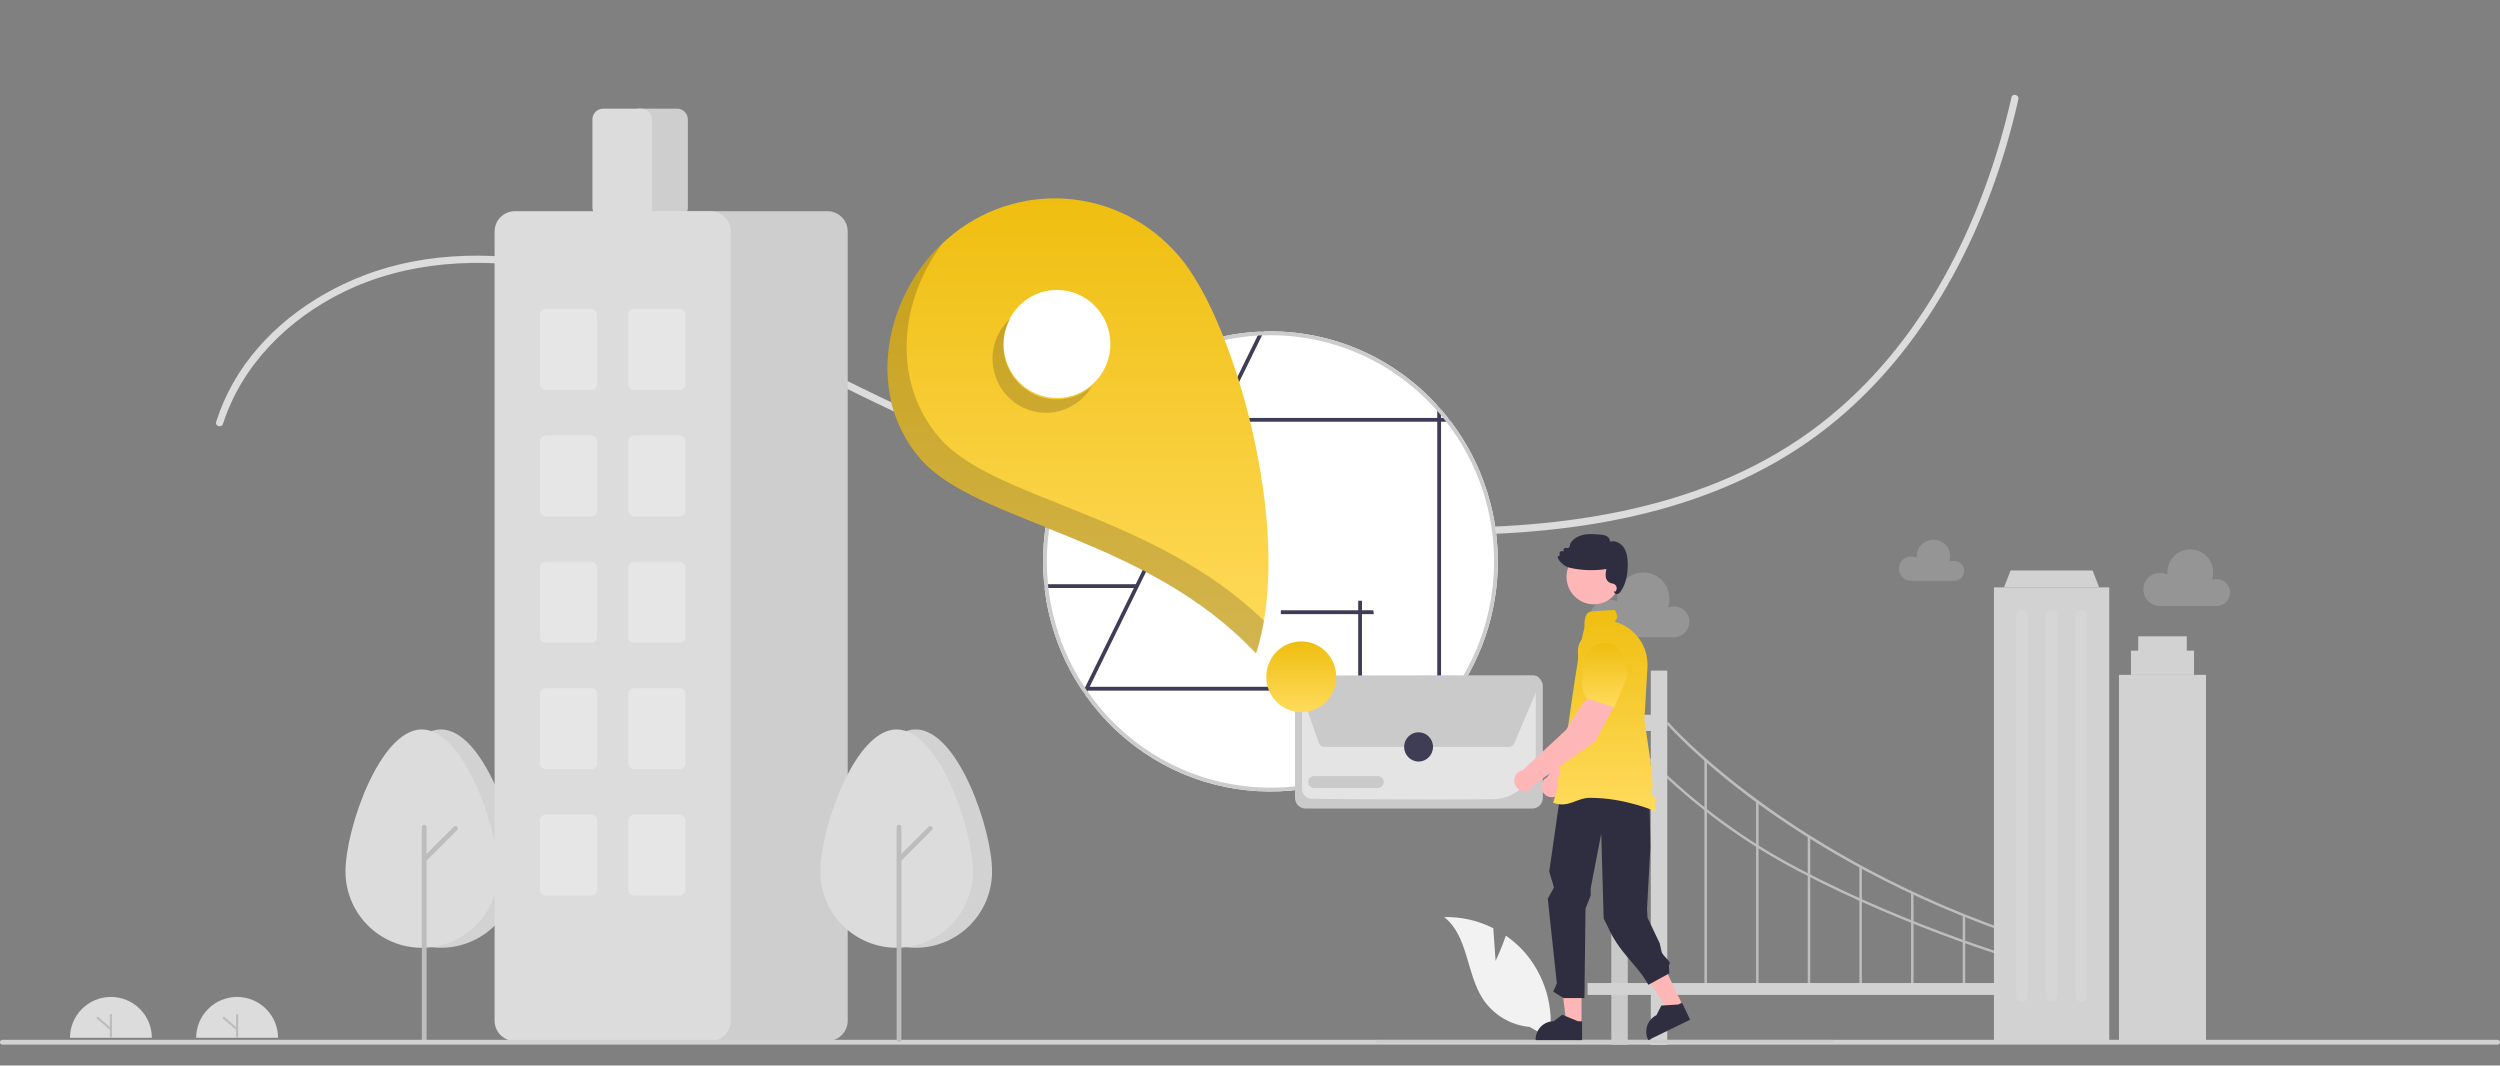 <svg width="1213" height="517" viewBox="0 0 1213 517" fill="none" xmlns="http://www.w3.org/2000/svg">
<rect x="0" y="0" width="1213" height="517" fill="#808080" stroke="none"/>
<g opacity="0.8" clip-path="url(#clip0_142_4882)">
<path d="M33.943 503.557C33.947 498.293 36.042 493.245 39.769 489.524C43.495 485.803 48.547 483.712 53.815 483.712C59.082 483.712 64.135 485.803 67.861 489.524C71.587 493.245 73.682 498.293 73.686 503.557" fill="#F2F2F2"/>
<path d="M53.814 503.557C53.672 503.557 53.535 503.501 53.435 503.4C53.334 503.299 53.277 503.163 53.277 503.02V492.554C53.277 492.411 53.334 492.275 53.435 492.174C53.535 492.073 53.672 492.017 53.814 492.017C53.957 492.017 54.093 492.073 54.194 492.174C54.295 492.275 54.352 492.411 54.352 492.554V503.02C54.352 503.163 54.295 503.299 54.194 503.4C54.093 503.501 53.957 503.557 53.814 503.557Z" fill="#CCCCCC"/>
<path d="M53.815 499.961C53.686 499.961 53.562 499.915 53.465 499.831L47.02 494.303C46.966 494.257 46.921 494.201 46.889 494.138C46.856 494.075 46.837 494.006 46.831 493.936C46.825 493.865 46.834 493.794 46.855 493.726C46.877 493.659 46.913 493.597 46.959 493.543C47.005 493.489 47.061 493.445 47.125 493.413C47.188 493.381 47.257 493.362 47.328 493.357C47.398 493.352 47.47 493.361 47.537 493.384C47.604 493.406 47.666 493.442 47.72 493.488L54.164 499.017C54.248 499.088 54.307 499.183 54.335 499.289C54.362 499.396 54.356 499.508 54.318 499.61C54.28 499.713 54.212 499.802 54.121 499.865C54.031 499.927 53.924 499.961 53.815 499.961Z" fill="#CCCCCC"/>
<path d="M95.169 503.557C95.174 498.293 97.269 493.245 100.995 489.524C104.721 485.803 109.774 483.712 115.041 483.712C120.309 483.712 125.361 485.803 129.087 489.524C132.814 493.245 134.909 498.293 134.913 503.557" fill="#F2F2F2"/>
<path d="M115.041 503.557C114.899 503.557 114.762 503.501 114.661 503.4C114.56 503.299 114.504 503.163 114.504 503.02V492.554C114.504 492.411 114.56 492.275 114.661 492.174C114.762 492.073 114.899 492.017 115.041 492.017C115.183 492.017 115.32 492.073 115.421 492.174C115.521 492.275 115.578 492.411 115.578 492.554V503.02C115.578 503.163 115.521 503.299 115.421 503.4C115.32 503.501 115.183 503.557 115.041 503.557Z" fill="#CCCCCC"/>
<path d="M115.041 499.961C114.913 499.961 114.789 499.915 114.691 499.831L108.246 494.303C108.192 494.257 108.147 494.201 108.115 494.138C108.082 494.075 108.063 494.006 108.057 493.936C108.051 493.865 108.06 493.794 108.081 493.726C108.103 493.659 108.139 493.596 108.185 493.543C108.231 493.489 108.287 493.445 108.351 493.413C108.414 493.381 108.483 493.362 108.554 493.357C108.625 493.352 108.696 493.361 108.763 493.383C108.831 493.406 108.893 493.442 108.946 493.488L115.391 499.017C115.474 499.088 115.534 499.183 115.561 499.289C115.589 499.396 115.583 499.508 115.545 499.61C115.507 499.713 115.438 499.802 115.348 499.865C115.258 499.927 115.151 499.961 115.041 499.961Z" fill="#CCCCCC"/>
<path d="M108.22 205.62C117.329 177.195 139.57 155.15 165.946 142.038C197.241 126.481 233.203 124.72 267.183 130.774C303.865 137.311 338.149 152.378 371.334 168.821C403.884 184.95 435.908 201.98 469.759 215.308C537.34 241.879 608.969 256.708 681.551 259.153C746.879 261.331 816.728 254.177 872.664 217.481C923.917 183.857 956.531 128.386 973.517 70.565C975.691 63.163 977.625 55.696 979.316 48.166C979.81 45.992 976.462 45.063 975.967 47.244C962.265 107.624 933.048 167.301 883.125 205.79C829.13 247.418 758.266 257.042 691.951 255.941C618.576 254.66 545.981 240.659 477.398 214.562C442.677 201.351 409.911 184.197 376.728 167.635C344.274 151.437 310.908 136.275 275.22 128.804C242.633 121.983 207.743 121.567 176.323 133.706C150.452 143.701 126.862 161.517 113.057 185.889C109.691 191.862 106.948 198.164 104.871 204.697C104.188 206.83 107.54 207.742 108.22 205.62Z" fill="#F2F2F2"/>
<path d="M250.977 422.838C250.977 402.404 234.391 353.916 213.932 353.916C193.472 353.916 176.886 402.404 176.886 422.838C176.886 432.657 180.789 442.074 187.737 449.018C194.684 455.961 204.107 459.862 213.932 459.862C223.757 459.862 233.179 455.961 240.127 449.018C247.074 442.074 250.977 432.657 250.977 422.838Z" fill="#E6E6E6"/>
<path d="M241.716 422.838C241.716 402.404 225.13 353.916 204.67 353.916C184.211 353.916 167.625 402.404 167.625 422.838C167.625 432.657 171.528 442.074 178.475 449.018C185.423 455.961 194.845 459.862 204.67 459.862C214.496 459.862 223.918 455.961 230.866 449.018C237.813 442.074 241.716 432.657 241.716 422.838Z" fill="#F2F2F2"/>
<path d="M205.828 505.621C205.521 505.621 205.227 505.499 205.01 505.282C204.792 505.065 204.67 504.771 204.67 504.464V401.33C204.67 401.023 204.792 400.728 205.009 400.511C205.227 400.294 205.521 400.173 205.828 400.173C206.135 400.173 206.43 400.294 206.647 400.511C206.864 400.728 206.986 401.023 206.986 401.33V504.464C206.986 504.771 206.864 505.065 206.647 505.282C206.43 505.499 206.135 505.621 205.828 505.621Z" fill="#CCCCCC"/>
<path d="M205.828 418.237C205.599 418.237 205.376 418.169 205.185 418.042C204.995 417.915 204.847 417.734 204.759 417.523C204.671 417.311 204.648 417.079 204.693 416.854C204.738 416.63 204.848 416.424 205.01 416.262L220.149 401.131C220.367 400.914 220.661 400.792 220.968 400.792C221.275 400.792 221.569 400.914 221.786 401.131C222.004 401.348 222.125 401.642 222.125 401.949C222.125 402.256 222.004 402.55 221.786 402.767L206.647 417.898C206.54 418.006 206.412 418.091 206.271 418.149C206.131 418.207 205.98 418.237 205.828 418.237Z" fill="#CCCCCC"/>
<path d="M328.541 105.942H310.018C308.637 105.941 307.313 105.392 306.336 104.415C305.359 103.439 304.81 102.116 304.809 100.736V57.927C304.81 56.547 305.359 55.224 306.336 54.248C307.313 53.271 308.637 52.722 310.018 52.721H328.541C329.922 52.722 331.246 53.271 332.223 54.248C333.199 55.224 333.749 56.547 333.75 57.927V100.736C333.749 102.116 333.199 103.439 332.223 104.415C331.246 105.392 329.922 105.941 328.541 105.942Z" fill="#E1E1E1"/>
<path d="M401.474 505.101H306.545C303.936 505.098 301.435 504.061 299.59 502.218C297.746 500.374 296.708 497.874 296.705 495.267V112.305C296.708 109.698 297.746 107.198 299.59 105.355C301.435 103.511 303.936 102.474 306.545 102.471H401.474C404.083 102.474 406.584 103.511 408.429 105.355C410.274 107.198 411.311 109.698 411.314 112.305V495.267C411.311 497.874 410.274 500.374 408.429 502.218C406.584 504.061 404.083 505.098 401.474 505.101Z" fill="#E1E1E1"/>
<path d="M344.749 505.101H249.82C247.211 505.098 244.71 504.061 242.865 502.218C241.02 500.374 239.982 497.874 239.979 495.267V112.305C239.982 109.698 241.02 107.198 242.865 105.355C244.71 103.511 247.211 102.474 249.82 102.471H344.749C347.357 102.474 349.859 103.511 351.703 105.355C353.548 107.198 354.586 109.698 354.589 112.305V495.267C354.586 497.874 353.548 500.374 351.703 502.218C349.859 504.061 347.357 505.098 344.749 505.101Z" fill="#F2F2F2"/>
<path d="M311.176 105.942H292.653C291.272 105.941 289.948 105.392 288.971 104.415C287.995 103.439 287.445 102.116 287.444 100.736V57.927C287.445 56.547 287.995 55.224 288.971 54.248C289.948 53.271 291.272 52.722 292.653 52.721H311.176C312.557 52.722 313.881 53.271 314.858 54.248C315.835 55.224 316.384 56.547 316.386 57.927V100.736C316.384 102.116 315.835 103.439 314.858 104.415C313.881 105.392 312.557 105.941 311.176 105.942Z" fill="#F2F2F2"/>
<path d="M286.865 189.245H264.869C264.102 189.244 263.366 188.939 262.824 188.397C262.281 187.854 261.976 187.119 261.975 186.352V152.8C261.976 152.033 262.281 151.298 262.824 150.756C263.366 150.213 264.102 149.908 264.869 149.907H286.865C287.632 149.908 288.368 150.213 288.911 150.756C289.453 151.298 289.758 152.033 289.759 152.8V186.352C289.758 187.119 289.453 187.854 288.911 188.397C288.368 188.939 287.632 189.244 286.865 189.245Z" fill="white"/>
<path d="M329.698 189.245H307.703C306.935 189.244 306.2 188.939 305.657 188.397C305.115 187.854 304.809 187.119 304.809 186.352V152.8C304.809 152.033 305.115 151.298 305.657 150.756C306.2 150.213 306.935 149.908 307.703 149.907H329.698C330.466 149.908 331.201 150.213 331.744 150.756C332.287 151.298 332.592 152.033 332.593 152.8V186.352C332.592 187.119 332.287 187.854 331.744 188.397C331.201 188.939 330.466 189.244 329.698 189.245Z" fill="white"/>
<path d="M286.865 250.565H264.869C264.102 250.564 263.366 250.259 262.824 249.717C262.281 249.175 261.976 248.439 261.975 247.673V214.12C261.976 213.353 262.281 212.618 262.824 212.076C263.366 211.533 264.102 211.228 264.869 211.228H286.865C287.632 211.228 288.368 211.533 288.911 212.076C289.453 212.618 289.758 213.353 289.759 214.12V247.673C289.758 248.439 289.453 249.175 288.911 249.717C288.368 250.259 287.632 250.564 286.865 250.565Z" fill="white"/>
<path d="M329.698 250.565H307.703C306.935 250.564 306.2 250.259 305.657 249.717C305.115 249.175 304.809 248.439 304.809 247.673V214.12C304.809 213.353 305.115 212.618 305.657 212.076C306.2 211.533 306.935 211.228 307.703 211.228H329.698C330.466 211.228 331.201 211.533 331.744 212.076C332.287 212.618 332.592 213.353 332.593 214.12V247.673C332.592 248.439 332.287 249.175 331.744 249.717C331.201 250.259 330.466 250.564 329.698 250.565Z" fill="white"/>
<path d="M286.865 311.885H264.869C264.102 311.884 263.366 311.579 262.824 311.037C262.281 310.495 261.976 309.76 261.975 308.993V275.44C261.976 274.673 262.281 273.938 262.824 273.396C263.366 272.854 264.102 272.549 264.869 272.548H286.865C287.632 272.549 288.368 272.854 288.911 273.396C289.453 273.938 289.758 274.673 289.759 275.44V308.993C289.758 309.76 289.453 310.495 288.911 311.037C288.368 311.579 287.632 311.884 286.865 311.885Z" fill="white"/>
<path d="M329.698 311.885H307.703C306.935 311.884 306.2 311.579 305.657 311.037C305.115 310.495 304.809 309.76 304.809 308.993V275.44C304.809 274.673 305.115 273.938 305.657 273.396C306.2 272.854 306.935 272.549 307.703 272.548H329.698C330.466 272.549 331.201 272.854 331.744 273.396C332.287 273.938 332.592 274.673 332.593 275.44V308.993C332.592 309.76 332.287 310.495 331.744 311.037C331.201 311.579 330.466 311.884 329.698 311.885Z" fill="white"/>
<path d="M286.865 373.205H264.869C264.102 373.204 263.366 372.899 262.824 372.357C262.281 371.815 261.976 371.08 261.975 370.313V336.76C261.976 335.993 262.281 335.258 262.824 334.716C263.366 334.174 264.102 333.869 264.869 333.868H286.865C287.632 333.869 288.368 334.174 288.911 334.716C289.453 335.258 289.758 335.993 289.759 336.76V370.313C289.758 371.08 289.453 371.815 288.911 372.357C288.368 372.899 287.632 373.204 286.865 373.205Z" fill="white"/>
<path d="M329.698 373.205H307.703C306.935 373.204 306.2 372.899 305.657 372.357C305.115 371.815 304.809 371.08 304.809 370.313V336.76C304.809 335.993 305.115 335.258 305.657 334.716C306.2 334.174 306.935 333.869 307.703 333.868H329.698C330.466 333.869 331.201 334.174 331.744 334.716C332.287 335.258 332.592 335.993 332.593 336.76V370.313C332.592 371.08 332.287 371.815 331.744 372.357C331.201 372.899 330.466 373.204 329.698 373.205Z" fill="white"/>
<path d="M286.865 434.525H264.869C264.102 434.525 263.366 434.219 262.824 433.677C262.281 433.135 261.976 432.4 261.975 431.633V398.08C261.976 397.314 262.281 396.578 262.824 396.036C263.366 395.494 264.102 395.189 264.869 395.188H286.865C287.632 395.189 288.368 395.494 288.911 396.036C289.453 396.578 289.758 397.314 289.759 398.08V431.633C289.758 432.4 289.453 433.135 288.911 433.677C288.368 434.219 287.632 434.525 286.865 434.525Z" fill="white"/>
<path d="M329.698 434.525H307.703C306.935 434.525 306.2 434.219 305.657 433.677C305.115 433.135 304.809 432.4 304.809 431.633V398.08C304.809 397.314 305.115 396.578 305.657 396.036C306.2 395.494 306.935 395.189 307.703 395.188H329.698C330.466 395.189 331.201 395.494 331.744 396.036C332.287 396.578 332.592 397.314 332.593 398.08V431.633C332.592 432.4 332.287 433.135 331.744 433.677C331.201 434.219 330.466 434.525 329.698 434.525Z" fill="white"/>
<path d="M1211.84 506.837H1.158C0.851 506.837 0.556 506.715 0.339 506.498C0.122 506.281 0 505.987 0 505.68C0 505.373 0.122 505.079 0.339 504.862C0.556 504.645 0.851 504.523 1.158 504.523H1211.84C1212.15 504.523 1212.44 504.645 1212.66 504.862C1212.88 505.079 1213 505.373 1213 505.68C1213 505.987 1212.88 506.281 1212.66 506.498C1212.44 506.715 1212.15 506.837 1211.84 506.837Z" fill="#E6E6E6"/>
<path d="M481.354 422.838C481.354 402.404 464.768 353.916 444.308 353.916C423.849 353.916 407.263 402.404 407.263 422.838C407.263 432.657 411.166 442.074 418.113 449.018C425.06 455.961 434.483 459.862 444.308 459.862C454.133 459.862 463.556 455.961 470.503 449.018C477.451 442.074 481.354 432.657 481.354 422.838Z" fill="#E6E6E6"/>
<path d="M472.092 422.838C472.092 402.404 455.506 353.916 435.046 353.916C414.587 353.916 398.001 402.404 398.001 422.838C398.001 432.657 401.904 442.074 408.851 449.018C415.799 455.961 425.221 459.862 435.046 459.862C444.871 459.862 454.294 455.961 461.242 449.018C468.189 442.074 472.092 432.657 472.092 422.838Z" fill="#F2F2F2"/>
<path d="M436.204 505.621C435.897 505.621 435.603 505.499 435.385 505.282C435.168 505.065 435.046 504.771 435.046 504.464V401.33C435.046 401.023 435.168 400.728 435.385 400.511C435.603 400.294 435.897 400.173 436.204 400.173C436.511 400.173 436.806 400.294 437.023 400.511C437.24 400.728 437.362 401.023 437.362 401.33V504.464C437.362 504.771 437.24 505.065 437.023 505.282C436.806 505.499 436.511 505.621 436.204 505.621Z" fill="#CCCCCC"/>
<path d="M436.204 418.237C435.975 418.237 435.752 418.169 435.561 418.042C435.371 417.915 435.223 417.734 435.135 417.523C435.047 417.311 435.024 417.079 435.069 416.854C435.114 416.63 435.224 416.424 435.386 416.262L450.525 401.131C450.742 400.914 451.037 400.792 451.344 400.792C451.651 400.792 451.945 400.914 452.162 401.131C452.38 401.348 452.501 401.642 452.501 401.949C452.501 402.256 452.38 402.55 452.162 402.767L437.023 417.898C436.915 418.006 436.788 418.091 436.647 418.149C436.507 418.207 436.356 418.237 436.204 418.237Z" fill="#CCCCCC"/>
<g clip-path="url(#clip1_142_4882)">
<path opacity="0.3" d="M1075.48 280.951C1074.73 280.956 1073.99 281.087 1073.28 281.34C1073.63 280.257 1073.81 279.126 1073.81 277.989C1073.86 276.503 1073.6 275.023 1073.07 273.636C1072.53 272.249 1071.73 270.984 1070.69 269.915C1069.66 268.847 1068.42 267.998 1067.05 267.417C1065.68 266.837 1064.21 266.538 1062.72 266.538C1061.23 266.538 1059.76 266.837 1058.39 267.417C1057.02 267.998 1055.78 268.847 1054.75 269.915C1053.71 270.984 1052.9 272.249 1052.37 273.636C1051.83 275.023 1051.58 276.503 1051.63 277.989C1051.63 278.28 1051.63 278.572 1051.63 278.863C1050.5 278.285 1049.25 277.985 1047.99 277.989C1045.86 277.989 1043.81 278.835 1042.31 280.339C1040.8 281.844 1039.96 283.885 1039.96 286.014C1039.96 288.142 1040.8 290.183 1042.31 291.688C1043.81 293.193 1045.86 294.038 1047.99 294.038H1075.48C1077.22 294.038 1078.89 293.349 1080.11 292.122C1081.34 290.895 1082.03 289.23 1082.03 287.495C1082.03 285.759 1081.34 284.095 1080.11 282.868C1078.89 281.641 1077.22 280.951 1075.48 280.951Z" fill="#DDDBDB"/>
<path opacity="0.3" d="M947.494 272.15C946.944 272.148 946.397 272.243 945.878 272.429C946.134 271.645 946.266 270.825 946.267 270.001C946.267 267.84 945.408 265.768 943.879 264.241C942.35 262.713 940.277 261.855 938.114 261.855C935.952 261.855 933.879 262.713 932.35 264.241C930.821 265.768 929.962 267.84 929.962 270.001C929.962 270.219 929.962 270.438 929.962 270.644C929.166 270.239 928.289 270.019 927.396 270.002C926.503 269.984 925.618 270.17 924.807 270.543C923.996 270.917 923.28 271.47 922.714 272.16C922.148 272.85 921.746 273.659 921.538 274.527C921.33 275.395 921.322 276.299 921.514 277.17C921.706 278.042 922.093 278.858 922.647 279.559C923.201 280.259 923.906 280.824 924.71 281.213C925.514 281.601 926.396 281.802 927.289 281.801H947.458C948.147 281.899 948.849 281.848 949.517 281.652C950.185 281.455 950.803 281.117 951.328 280.662C951.854 280.206 952.276 279.642 952.565 279.009C952.854 278.377 953.003 277.689 953.003 276.994C953.003 276.298 952.854 275.61 952.565 274.978C952.276 274.345 951.854 273.781 951.328 273.326C950.803 272.87 950.185 272.532 949.517 272.335C948.849 272.139 948.147 272.088 947.458 272.186L947.494 272.15Z" fill="#DDDBDB"/>
<path opacity="0.3" d="M811.9 294.233C811.047 294.234 810.2 294.381 809.397 294.67C809.793 293.429 809.998 292.136 810.005 290.833C810.057 289.138 809.769 287.45 809.156 285.869C808.543 284.287 807.618 282.845 806.437 281.628C805.255 280.41 803.841 279.442 802.278 278.781C800.716 278.12 799.036 277.779 797.338 277.779C795.641 277.779 793.961 278.12 792.398 278.781C790.835 279.442 789.421 280.41 788.24 281.628C787.059 282.845 786.134 284.287 785.521 285.869C784.908 287.45 784.62 289.138 784.672 290.833C784.672 291.173 784.672 291.501 784.672 291.829C783.435 291.2 782.071 290.86 780.683 290.835C779.295 290.81 777.919 291.099 776.66 291.682C775.4 292.265 774.29 293.126 773.411 294.2C772.533 295.274 771.91 296.533 771.589 297.882C771.269 299.232 771.259 300.636 771.56 301.99C771.862 303.344 772.467 304.612 773.33 305.698C774.193 306.784 775.291 307.661 776.543 308.261C777.794 308.862 779.165 309.171 780.553 309.165H811.9C812.908 309.206 813.913 309.042 814.856 308.685C815.798 308.328 816.659 307.784 817.386 307.086C818.113 306.388 818.692 305.551 819.087 304.624C819.482 303.697 819.686 302.7 819.686 301.693C819.686 300.685 819.482 299.688 819.087 298.762C818.692 297.835 818.113 296.997 817.386 296.299C816.659 295.601 815.798 295.058 814.856 294.7C813.913 294.343 812.908 294.18 811.9 294.221V294.233Z" fill="#DDDBDB"/>
<path d="M984.588 456.292C923.219 436.273 878.616 408.751 852.008 389.193C823.164 367.996 808.644 351.292 808.499 351.122L809.422 350.332C809.993 351 867.851 416.934 984.965 455.139L984.588 456.292Z" fill="#CCCCCC"/>
<path d="M984.613 467.837C984.042 467.68 927.508 451.618 872.298 422.53C849.67 410.653 828.685 395.884 809.871 378.595C802.438 371.879 795.562 364.571 789.313 356.743L790.285 356.026C796.502 363.807 803.336 371.075 810.722 377.757C829.451 394.953 850.338 409.645 872.857 421.462C927.933 450.501 984.382 466.526 984.941 466.684L984.613 467.837Z" fill="#CCCCCC"/>
<path d="M828.194 368.822H826.979V479.844H828.194V368.822Z" fill="#CCCCCC"/>
<path d="M853.259 388.902H852.044V479.844H853.259V388.902Z" fill="#CCCCCC"/>
<path d="M878.324 405.922H877.109V479.844H878.324V405.922Z" fill="#CCCCCC"/>
<path d="M903.39 420.576H902.175V479.844H903.39V420.576Z" fill="#CCCCCC"/>
<path d="M928.455 433.226H927.24V479.844H928.455V433.226Z" fill="#CCCCCC"/>
<path d="M953.521 444.128H952.306V479.844H953.521V444.128Z" fill="#CCCCCC"/>
<path d="M789.799 325.384H781.805V507.232H789.799V325.384Z" fill="#DBDBDB"/>
<path d="M808.96 325.384H800.965V507.232H808.96V325.384Z" fill="#E6E6E6"/>
<path d="M804.963 346.8H785.802V354.667H804.963V346.8Z" fill="#E6E6E6"/>
<path d="M804.963 376.652H785.802V384.519H804.963V376.652Z" fill="#E6E6E6"/>
<path d="M971.102 476.967H770.287V482.733H971.102V476.967Z" fill="#E6E6E6"/>
<path d="M1070.35 327.448H1028.12V505.156H1070.35V327.448Z" fill="#E6E6E6"/>
<path d="M1064.55 315.684H1033.93V327.46H1064.55V315.684Z" fill="#E6E6E6"/>
<path d="M1061.02 308.74H1037.47V316.389H1061.02V308.74Z" fill="#E6E6E6"/>
<path d="M1023.41 284.994H967.457V506.37H1023.41V284.994Z" fill="#E6E6E6"/>
<path opacity="0.2" d="M983.883 298.725C983.883 297.182 982.632 295.932 981.089 295.932C979.546 295.932 978.294 297.182 978.294 298.725V483.195C978.294 484.737 979.546 485.987 981.089 485.987C982.632 485.987 983.883 484.737 983.883 483.195V298.725Z" fill="white"/>
<path opacity="0.2" d="M998.221 298.725C998.221 297.182 996.97 295.932 995.426 295.932C993.883 295.932 992.632 297.182 992.632 298.725V483.195C992.632 484.737 993.883 485.987 995.426 485.987C996.97 485.987 998.221 484.737 998.221 483.195V298.725Z" fill="white"/>
<path opacity="0.2" d="M1012.56 298.725C1012.56 297.182 1011.31 295.932 1009.76 295.932C1008.22 295.932 1006.97 297.182 1006.97 298.725V483.195C1006.97 484.737 1008.22 485.987 1009.76 485.987C1011.31 485.987 1012.56 484.737 1012.56 483.195V298.725Z" fill="white"/>
<path d="M1018.52 284.994H972.341L975.525 276.787H1015.33L1018.52 284.994Z" fill="#E6E6E6"/>
</g>
</g>
<g clip-path="url(#clip2_142_4882)">
<path d="M725.662 466.23L724.534 450.365C717.148 446.629 708.973 444.775 700.717 444.961C712.332 454.044 711.401 472.196 719.445 484.619C721.983 488.474 725.346 491.702 729.285 494.063C733.223 496.425 737.637 497.859 742.198 498.261L751.864 503.886C752.97 496.493 752.478 488.945 750.423 481.763C748.367 474.58 744.797 467.934 739.958 462.282C737.213 459.138 734.087 456.357 730.654 454.003C728.541 460.14 725.662 466.23 725.662 466.23Z" fill="#F2F2F2"/>
<path d="M668.087 506H889.371C889.559 506 889.739 505.925 889.872 505.79C890.005 505.656 890.08 505.473 890.08 505.283C890.08 505.093 890.005 504.91 889.872 504.776C889.739 504.641 889.559 504.566 889.371 504.566H668.087C667.899 504.566 667.718 504.641 667.586 504.776C667.453 504.91 667.378 505.093 667.378 505.283C667.378 505.473 667.453 505.656 667.586 505.79C667.718 505.925 667.899 506 668.087 506Z" fill="#CCCCCC"/>
<path d="M527.198 334.79V335.097H527.409C527.333 334.999 527.262 334.897 527.198 334.79ZM528.825 204.628C514.054 224.062 506.059 247.896 506.087 272.411C506.09 276.144 506.271 279.825 506.629 283.452C506.685 284.076 506.749 284.699 506.832 285.313C508.884 303.354 515.291 320.607 525.488 335.553C525.883 336.139 526.287 336.716 526.692 337.292C531.082 343.518 536.093 349.271 541.647 354.459C586.356 396.226 656.069 393.417 697.353 348.185C697.987 347.506 698.594 346.818 699.192 346.129C716.09 326.768 725.811 302.067 726.692 276.254C727.572 250.441 719.558 225.121 704.019 204.628C703.55 204.004 703.072 203.381 702.576 202.767C701.488 201.381 700.36 200.023 699.192 198.693C698.594 198.005 697.987 197.316 697.353 196.637C687.045 185.327 674.531 176.302 660.602 170.131C646.672 163.961 631.629 160.779 616.422 160.787C615.365 160.787 614.317 160.806 613.268 160.834C612.569 160.852 611.871 160.88 611.172 160.918C595.52 161.669 580.207 165.791 566.255 173.008C552.304 180.225 540.035 190.37 530.269 202.767C529.772 203.381 529.294 204.004 528.825 204.628ZM527.409 335.097C527.333 334.999 527.262 334.897 527.198 334.79V335.097H527.409Z" fill="white"/>
<path d="M526.426 333.646L526.738 333.004L550.148 285.313V285.304L551.058 283.452V283.443L589.73 204.628V204.618L590.641 202.767L590.65 202.758L610.234 162.824L611.172 160.918C611.871 160.88 612.57 160.852 613.268 160.834L612.34 162.731L592.7 202.758V202.767L591.79 204.618V204.628L552.106 285.499L552.097 285.508L528.687 333.237L527.768 335.097L527.621 335.404L526.692 337.292C526.287 336.715 525.883 336.139 525.488 335.553L526.426 333.646Z" fill="#3F3D56"/>
<path d="M551.711 283.452V285.313H506.832C506.749 284.699 506.685 284.076 506.629 283.452H551.711Z" fill="#3F3D56"/>
<path d="M621.455 297.965V296.105H666.333C666.417 296.719 666.481 297.342 666.536 297.965H621.455Z" fill="#3F3D56"/>
<path d="M658.992 291.482H660.831V336.885C660.224 336.969 659.608 337.034 658.992 337.09V291.482Z" fill="#3F3D56"/>
<path d="M704.02 204.628C703.55 204.005 703.073 203.381 702.576 202.768H699.192V198.693C698.595 198.005 697.988 197.317 697.354 196.638V202.768H530.269C529.773 203.381 529.295 204.005 528.826 204.628H697.354V348.185C697.988 347.506 698.595 346.818 699.192 346.13V204.628H704.02Z" fill="#3F3D56"/>
<path d="M698.273 333.235H527.196V335.096H698.273V333.235Z" fill="#3F3D56"/>
<path d="M527.198 334.79V335.097H527.409C527.333 334.999 527.262 334.897 527.198 334.79ZM528.825 204.628C514.054 224.062 506.059 247.896 506.087 272.411C506.09 276.144 506.271 279.825 506.629 283.452C506.685 284.076 506.749 284.699 506.832 285.313C508.884 303.354 515.291 320.607 525.488 335.553C525.883 336.139 526.287 336.716 526.692 337.292C531.082 343.518 536.093 349.271 541.647 354.459C586.356 396.226 656.069 393.417 697.353 348.185C697.987 347.506 698.594 346.818 699.192 346.129C716.09 326.768 725.811 302.067 726.692 276.254C727.572 250.441 719.558 225.121 704.019 204.628C703.55 204.004 703.072 203.381 702.576 202.767C701.488 201.381 700.36 200.023 699.192 198.693C698.594 198.005 697.987 197.316 697.353 196.637C687.045 185.327 674.531 176.302 660.602 170.131C646.672 163.961 631.629 160.779 616.422 160.787C615.365 160.787 614.317 160.806 613.268 160.834C612.569 160.852 611.871 160.88 611.172 160.918C595.52 161.669 580.207 165.791 566.255 173.008C552.304 180.225 540.035 190.37 530.269 202.767C529.772 203.381 529.294 204.004 528.825 204.628ZM508.68 285.313C508.597 284.699 508.533 284.076 508.468 283.452C505.666 255.2 513.792 226.947 531.142 204.627C531.629 204.004 532.117 203.381 532.622 202.767C542.125 191.041 553.929 181.437 567.288 174.562C580.647 167.686 595.27 163.69 610.234 162.824C610.933 162.787 611.632 162.75 612.34 162.731C613.691 162.676 615.052 162.648 616.422 162.648C631.712 162.639 646.831 165.908 660.781 172.242C674.731 178.575 687.196 187.828 697.353 199.39C697.987 200.097 698.603 200.804 699.192 201.53C699.551 201.939 699.89 202.349 700.222 202.767C700.727 203.381 701.214 204.004 701.702 204.627C717.162 224.485 725.358 249.14 724.9 274.413C724.443 299.686 715.36 324.021 699.192 343.292C698.603 344.018 697.987 344.725 697.353 345.432C691.755 351.795 685.442 357.476 678.544 362.361C629.509 397.08 561.939 385.011 527.621 335.404C527.547 335.302 527.473 335.199 527.409 335.097C527.333 334.999 527.262 334.897 527.198 334.79C526.931 334.409 526.674 334.027 526.425 333.646C516.767 319.206 510.681 302.63 508.68 285.313ZM527.409 335.097C527.333 334.999 527.262 334.897 527.198 334.79V335.097H527.409Z" fill="#CCCCCC"/>
<path d="M743.496 392.302H633.417C632.071 392.301 630.781 391.759 629.829 390.796C628.877 389.834 628.342 388.528 628.34 387.166V332.903C628.342 331.542 628.877 330.236 629.829 329.273C630.781 328.311 632.071 327.769 633.417 327.767H743.496C744.842 327.769 746.132 328.311 747.084 329.273C748.036 330.236 748.571 331.542 748.573 332.903V387.166C748.571 388.528 748.036 389.834 747.084 390.796C746.132 391.759 744.842 392.301 743.496 392.302Z" fill="#CACACA"/>
<path d="M695.008 387.937C670.9 387.937 645.762 387.704 636.383 387.553C635.149 387.527 633.974 387.015 633.108 386.124C632.243 385.234 631.756 384.037 631.751 382.788V332.909C631.751 332.461 631.927 332.033 632.239 331.716C632.551 331.399 632.975 331.221 633.417 331.219H743.493C743.934 331.22 744.358 331.397 744.671 331.713C744.984 332.029 745.16 332.457 745.162 332.904V366.746C745.141 372.271 742.982 377.567 739.146 381.498C735.31 385.43 730.103 387.684 724.644 387.777C715.902 387.892 705.551 387.937 695.008 387.937Z" fill="#E4E4E4"/>
<path d="M732.132 362.4H642.565C641.985 362.399 641.418 362.217 640.944 361.878C640.469 361.54 640.109 361.061 639.913 360.508L629.776 331.735C629.625 331.306 629.578 330.846 629.639 330.394C629.7 329.942 629.867 329.512 630.126 329.139C630.386 328.766 630.73 328.462 631.13 328.252C631.53 328.042 631.973 327.932 632.424 327.931L744.383 327.773H744.387C744.853 327.773 745.312 327.89 745.722 328.113C746.132 328.337 746.481 328.66 746.738 329.053C746.994 329.447 747.15 329.898 747.191 330.368C747.233 330.837 747.158 331.31 746.975 331.743L734.719 360.674C734.503 361.186 734.142 361.623 733.682 361.93C733.222 362.237 732.683 362.4 732.132 362.4Z" fill="#CACACA"/>
<path d="M668.525 382.341H637.64C636.88 382.34 636.151 382.033 635.614 381.489C635.077 380.945 634.775 380.207 634.775 379.438C634.775 378.669 635.077 377.931 635.614 377.387C636.151 376.843 636.88 376.536 637.64 376.535H668.525C669.285 376.536 670.014 376.843 670.551 377.387C671.089 377.931 671.39 378.669 671.39 379.438C671.39 380.207 671.089 380.945 670.551 381.489C670.014 382.033 669.285 382.34 668.525 382.341Z" fill="#CACACA"/>
<path d="M688.289 369.496C692.163 369.496 695.303 366.319 695.303 362.4C695.303 358.482 692.163 355.305 688.289 355.305C684.416 355.305 681.276 358.482 681.276 362.4C681.276 366.319 684.416 369.496 688.289 369.496Z" fill="#3F3D56"/>
<path d="M465.994 110.91C483.227 98.632 504.575 93.783 525.342 97.429C546.109 101.075 564.594 112.918 576.731 130.353C602.003 166.658 627.362 261.859 609.461 317.01C556.067 259.953 474.039 254.024 446.776 222.94C417.644 189.726 430.108 136.477 465.994 110.91Z" fill="url(#paint0_linear_142_4882)"/>
<path d="M512.834 193.121C527.148 193.121 538.753 181.381 538.753 166.899C538.753 152.418 527.148 140.678 512.834 140.678C498.519 140.678 486.915 152.418 486.915 166.899C486.915 181.381 498.519 193.121 512.834 193.121Z" fill="white"/>
<path d="M631.372 345.566C640.748 345.566 648.348 337.877 648.348 328.392C648.348 318.907 640.748 311.217 631.372 311.217C621.996 311.217 614.396 318.907 614.396 328.392C614.396 337.877 621.996 345.566 631.372 345.566Z" fill="url(#paint1_linear_142_4882)"/>
<path opacity="0.2" d="M485.104 160.849C483.388 163.823 482.268 167.109 481.807 170.521C481.346 173.932 481.554 177.403 482.419 180.733C483.284 184.063 484.789 187.189 486.848 189.931C488.906 192.673 491.479 194.978 494.418 196.714C497.357 198.45 500.606 199.584 503.978 200.05C507.351 200.516 510.781 200.306 514.073 199.431C517.364 198.556 520.454 197.033 523.164 194.951C525.875 192.868 528.153 190.265 529.869 187.292C525.243 191.397 519.323 193.704 513.169 193.798C507.016 193.891 501.03 191.767 496.283 187.804C491.537 183.841 488.339 178.298 487.263 172.168C486.187 166.037 487.302 159.72 490.41 154.346C488.306 156.21 486.514 158.406 485.104 160.849Z" fill="#231F20"/>
<path opacity="0.2" d="M446.727 223.063C473.99 254.146 556.019 260.075 609.412 317.132C611.079 311.914 612.362 306.578 613.25 301.169C559.883 249.299 482.421 242.744 456.08 212.711C432.504 185.832 436.174 145.833 457.451 118.001C428.27 145.367 420.031 192.626 446.727 223.063Z" fill="#231F20"/>
<path d="M785.606 332.887L774.6 329.495C769.808 335.34 765.836 352.269 765.836 352.269L750.771 377.035C749.965 377.422 749.274 378.017 748.767 378.761C748.261 379.504 747.957 380.369 747.886 381.269C747.815 382.169 747.979 383.072 748.363 383.887C748.747 384.702 749.336 385.401 750.071 385.912C750.807 386.424 751.662 386.73 752.552 386.801C753.441 386.872 754.334 386.704 755.139 386.315C755.944 385.926 756.634 385.329 757.139 384.584C757.644 383.84 757.946 382.974 758.014 382.074L780.814 354.071L785.606 332.887Z" fill="#FFB6B6"/>
<path d="M785.395 335.59L787.429 318.733L782.87 311.03C781.969 309.521 780.669 308.297 779.117 307.496C777.565 306.695 775.822 306.349 774.086 306.497C771.734 306.715 769.551 307.828 767.979 309.611C766.406 311.394 765.562 313.715 765.617 316.104C765.788 323.349 766.916 332.511 771.319 335.015L771.363 335.04L785.395 335.59Z" fill="url(#paint2_linear_142_4882)"/>
<path d="M816.49 487.906L809.89 491.129L794.459 466.907L804.201 462.15L816.49 487.906Z" fill="#FFB6B6"/>
<path d="M820.046 494.759L799.749 504.671L799.625 504.411C798.614 502.292 798.476 499.852 799.242 497.63C800.009 495.408 801.616 493.584 803.711 492.561L806.062 487.904L814.337 487.372L816.109 486.507L820.046 494.759Z" fill="#2F2E41"/>
<path d="M767.358 496.935L760.029 496.935L756.542 468.334L767.359 468.335L767.358 496.935Z" fill="#FFB6B6"/>
<path d="M767.616 504.671L745.078 504.67V504.381C745.078 502.028 746.003 499.77 747.648 498.106C749.293 496.442 751.524 495.507 753.851 495.506H753.851L757.968 492.347L765.649 495.507L767.617 495.507L767.616 504.671Z" fill="#2F2E41"/>
<path d="M760.094 364.292L751.696 422.885L753.981 430.595L750.982 436.055L755.386 477.153L753.599 481.135L758.594 484.252H768.759L769.298 440.839L771.809 434.465V430.952L776.92 404.48L778.099 445.69L779.731 448.875C785.81 462.827 793.998 467.395 799.787 477.824L809.952 472.254L809.739 468.1C811.781 467.054 806.673 463.997 806.182 461.735L805.293 457.685L799.363 445.259L799.137 440.883L800.76 411.119L799.996 371.038L786.663 360.723L760.094 364.292Z" fill="#2F2E41"/>
<path d="M773.291 293.222C780.584 293.222 786.497 287.241 786.497 279.862C786.497 272.483 780.584 266.501 773.291 266.501C765.997 266.501 760.084 272.483 760.084 279.862C760.084 287.241 765.997 293.222 773.291 293.222Z" fill="#FFB6B6"/>
<path d="M753.778 389.568L753.585 389.5L756.142 381.096C755.806 380.013 755.742 378.863 755.955 377.748C756.168 376.634 756.652 375.591 757.362 374.713C756.949 373.989 755.244 370.57 758.02 367.666C757.854 366.819 757.019 361.806 759.932 359.356C759.932 359.356 765.584 316.02 768.753 304.574C768.845 303.736 768.103 296.899 772.367 296.631C774.615 296.49 777.99 296.274 783.054 295.943C783.708 295.896 784.092 297.014 784.672 298.833C785.065 300.063 783.042 301.745 783.532 301.717L783.566 301.715L783.6 301.724C788.324 303.005 792.468 305.893 795.335 309.902C798.203 313.911 799.618 318.796 799.344 323.737L797.838 349.63C798.066 350.671 802.861 380.199 801.608 383.369C800.897 385.167 802.109 386.287 802.994 387.105C803.45 387.526 803.78 387.83 803.734 388.163C803.715 388.255 803.675 388.34 803.615 388.411C803.555 388.483 803.479 388.538 803.392 388.571C802.591 388.976 803.034 391.754 803.501 393.41L803.549 393.579L803.394 393.66C803.216 393.752 788.885 387.103 771.475 387.103C764.912 387.103 761.119 392.159 753.778 389.568Z" fill="url(#paint3_linear_142_4882)"/>
<path d="M783.757 288.077C783.619 288.005 783.498 287.906 783.402 287.784C783.305 287.662 783.235 287.521 783.196 287.37L783.008 286.595L783.586 287.205C783.896 286.945 784.133 286.608 784.272 286.227C784.412 285.845 784.45 285.433 784.382 285.033C784.314 284.632 784.143 284.256 783.886 283.943C783.628 283.631 783.294 283.392 782.917 283.252C782.662 283.166 782.401 283.102 782.136 283.06C781.858 283.015 781.585 282.948 781.318 282.86C780.693 282.587 780.154 282.146 779.759 281.585C779.365 281.024 779.129 280.364 779.079 279.677C778.993 278.466 779.126 277.25 779.471 276.087C773.643 276.993 767.701 276.812 761.938 275.554C761.05 275.364 760.2 275.026 759.422 274.553C757.999 273.699 756.814 272.493 755.979 271.048C755.869 270.853 755.823 270.627 755.848 270.404C755.874 270.181 755.969 269.972 756.12 269.808C756.225 269.693 756.352 269.601 756.494 269.538C756.635 269.475 756.788 269.442 756.943 269.441L756.732 268.863C756.666 268.683 756.648 268.488 756.681 268.298C756.714 268.109 756.796 267.932 756.919 267.784C757.041 267.637 757.2 267.526 757.379 267.461C757.559 267.396 757.751 267.381 757.938 267.416L758.686 267.558L758.614 267.055C758.587 266.868 758.609 266.677 758.678 266.501C758.746 266.325 758.859 266.17 759.004 266.051C759.15 265.933 759.324 265.855 759.509 265.825C759.693 265.795 759.882 265.814 760.057 265.881C760.218 265.942 760.389 265.967 760.56 265.954C760.731 265.942 760.897 265.892 761.047 265.808C761.197 265.725 761.328 265.609 761.429 265.469C761.531 265.33 761.601 265.17 761.636 265L761.893 263.737L761.919 263.67C763.183 261.539 765.613 259.99 768.584 259.419C771.234 258.911 773.939 259.168 776.556 259.416C777.666 259.439 778.756 259.717 779.743 260.231C780.191 260.491 780.557 260.873 780.803 261.332C781.048 261.791 781.162 262.311 781.133 262.832C783.71 262.03 786.475 263.627 787.841 265.639C789.467 268.032 789.729 271.034 789.777 273.382C789.889 278.932 788.759 283.473 786.418 286.879C786.083 287.457 785.575 287.913 784.969 288.182C784.814 288.234 784.652 288.261 784.489 288.26C784.234 288.261 783.982 288.198 783.757 288.077Z" fill="#2F2E41"/>
<path d="M784.232 340.681L774.538 334.41C768.366 338.729 760.023 353.946 760.023 353.946L738.911 373.678C738.031 373.831 737.207 374.216 736.521 374.793C735.835 375.37 735.311 376.12 735.003 376.968C734.695 377.815 734.612 378.729 734.764 379.619C734.916 380.508 735.297 381.342 735.869 382.035C736.44 382.729 737.182 383.257 738.02 383.568C738.858 383.879 739.762 383.962 740.641 383.807C741.52 383.652 742.343 383.266 743.028 382.687C743.713 382.107 744.235 381.356 744.541 380.508L773.965 359.771L784.232 340.681Z" fill="#FFB6B6"/>
<path d="M783.308 343.227L789.764 327.551L787.429 318.888C786.964 317.189 786.039 315.655 784.758 314.46C783.477 313.265 781.891 312.457 780.18 312.125C777.857 311.692 775.458 312.168 773.469 313.456C771.479 314.743 770.047 316.748 769.462 319.063C767.694 326.086 766.336 335.215 769.907 338.829L769.943 338.865L783.308 343.227Z" fill="url(#paint4_linear_142_4882)"/>
</g>
<defs>
<linearGradient id="paint0_linear_142_4882" x1="523.032" y1="96.245" x2="523.032" y2="317.01" gradientUnits="userSpaceOnUse">
<stop stop-color="#EFBE10"/>
<stop offset="1" stop-color="#FFDB5C"/>
</linearGradient>
<linearGradient id="paint1_linear_142_4882" x1="631.372" y1="311.217" x2="631.372" y2="345.566" gradientUnits="userSpaceOnUse">
<stop stop-color="#EFBE10"/>
<stop offset="1" stop-color="#FFDB5C"/>
</linearGradient>
<linearGradient id="paint2_linear_142_4882" x1="776.522" y1="306.464" x2="776.522" y2="335.59" gradientUnits="userSpaceOnUse">
<stop stop-color="#EFBE10"/>
<stop offset="1" stop-color="#FFDB5C"/>
</linearGradient>
<linearGradient id="paint3_linear_142_4882" x1="778.662" y1="295.942" x2="778.662" y2="393.661" gradientUnits="userSpaceOnUse">
<stop stop-color="#EFBE10"/>
<stop offset="1" stop-color="#FFDB5C"/>
</linearGradient>
<linearGradient id="paint4_linear_142_4882" x1="778.716" y1="311.969" x2="778.716" y2="343.227" gradientUnits="userSpaceOnUse">
<stop stop-color="#EFBE10"/>
<stop offset="1" stop-color="#FFDB5C"/>
</linearGradient>
<clipPath id="clip0_142_4882">
<rect width="1213" height="471" fill="white" transform="translate(0 46)"/>
</clipPath>
<clipPath id="clip1_142_4882">
<rect width="486" height="312" fill="white" transform="translate(680 195)"/>
</clipPath>
<clipPath id="clip2_142_4882">
<rect width="552" height="440" fill="white" transform="translate(385 66)"/>
</clipPath>
</defs>
</svg>
